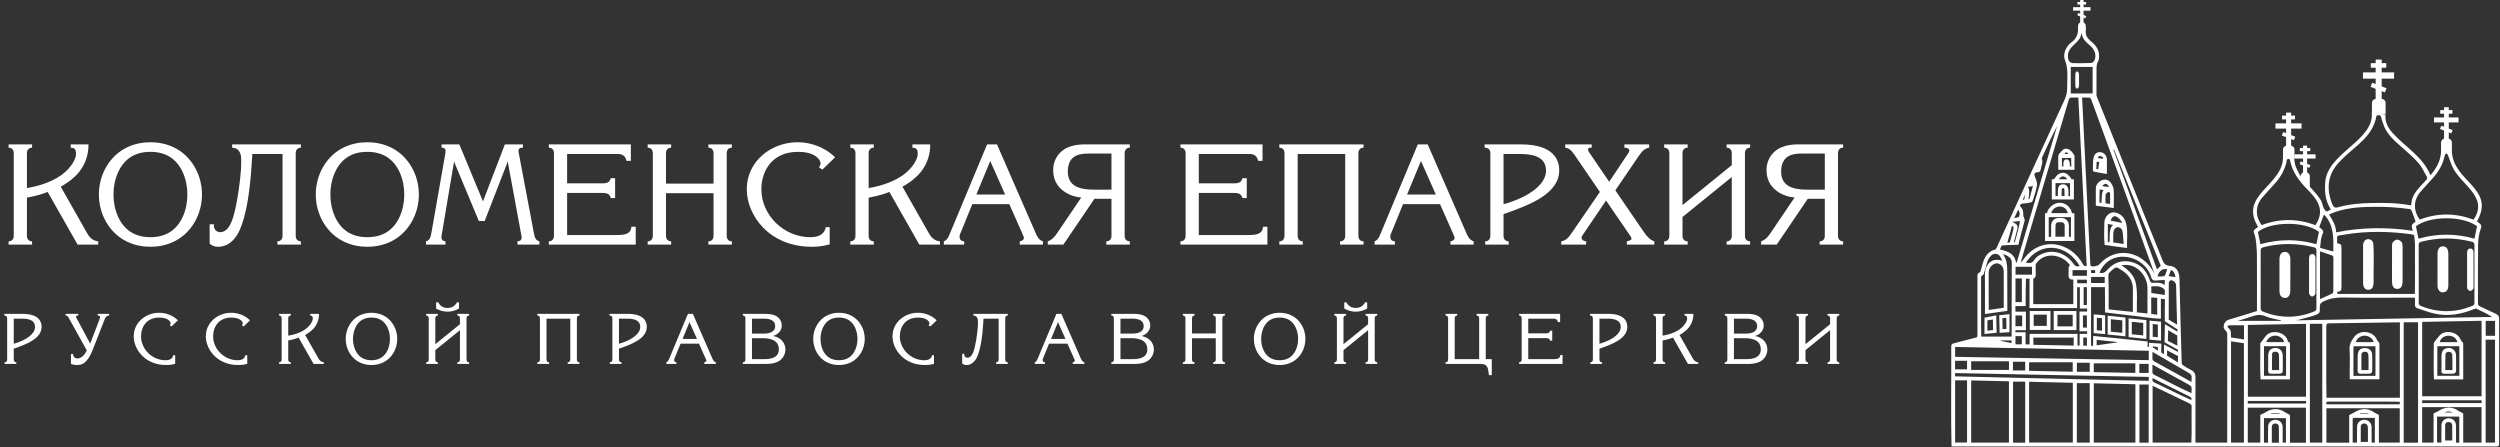 <svg width="419" height="75" viewBox="0 0 419 75" fill="none" xmlns="http://www.w3.org/2000/svg">
<rect x="0" y="0" width="419" height="75" fill="#333333" stroke="none"/>
<path d="M1.44 24.2H5.376V24.752C4.824 24.752 4.512 25.136 4.512 25.664V31.52C6.624 31.184 9.24 30.344 10.92 28.832C11.808 28.04 12.744 26.768 12.744 25.784C12.744 25.064 12.504 24.824 12.072 24.776L11.856 24.752V24.2H14.832C14.856 25.928 14.28 27.536 13.272 28.808C12.144 30.2 10.608 31.064 10.176 31.28L14.616 39.104C14.904 39.632 15.432 40.352 16.464 40.448V41H13.008L7.992 32.168C7.392 32.408 6.264 32.816 4.512 33.128V39.536C4.512 40.064 4.824 40.448 5.376 40.448V41H1.44V40.448C1.992 40.448 2.304 40.064 2.304 39.536V25.664C2.304 25.136 1.992 24.752 1.44 24.752V24.2ZM25.212 41.36C22.716 41.36 19.692 40.424 17.82 37.256C17.004 35.864 16.572 34.232 16.572 32.6C16.572 30.968 17.004 29.336 17.82 27.944C19.692 24.776 22.716 23.84 25.212 23.84C27.708 23.84 30.732 24.776 32.604 27.944C33.42 29.336 33.852 30.968 33.852 32.6C33.852 34.232 33.42 35.864 32.604 37.256C30.732 40.424 27.708 41.36 25.212 41.36ZM25.212 39.752C27.804 39.752 29.604 38.576 30.636 36.32C31.164 35.144 31.404 33.872 31.404 32.6C31.404 31.328 31.164 30.056 30.636 28.88C29.604 26.624 27.804 25.448 25.212 25.448C22.62 25.448 20.82 26.624 19.788 28.88C19.26 30.056 19.02 31.328 19.02 32.6C19.02 33.872 19.26 35.144 19.788 36.32C20.82 38.576 22.62 39.752 25.212 39.752ZM50.426 24.2V24.752C49.874 24.752 49.562 25.136 49.562 25.664V39.536C49.562 40.064 49.874 40.448 50.426 40.448V41H46.49V40.448C47.042 40.448 47.354 40.064 47.354 39.536V25.808H42.29L42.146 27.992C41.594 36.2 40.154 38.744 39.698 39.44C38.666 41.024 37.49 41.36 36.506 41.36C35.93 41.36 35.498 41.144 35.138 40.832V37.592H35.858C35.738 38.312 36.218 38.912 36.914 38.912C37.994 38.912 38.546 37.76 38.786 37.208C39.602 35.312 40.226 30.776 40.394 28.328C40.442 27.752 40.418 27.176 40.418 26.6C40.418 25.544 39.89 24.92 39.338 24.824L38.906 24.752V24.2H50.426ZM61.563 41.36C59.067 41.36 56.043 40.424 54.171 37.256C53.355 35.864 52.923 34.232 52.923 32.6C52.923 30.968 53.355 29.336 54.171 27.944C56.043 24.776 59.067 23.84 61.563 23.84C64.059 23.84 67.083 24.776 68.955 27.944C69.771 29.336 70.203 30.968 70.203 32.6C70.203 34.232 69.771 35.864 68.955 37.256C67.083 40.424 64.059 41.36 61.563 41.36ZM61.563 39.752C64.155 39.752 65.955 38.576 66.987 36.32C67.515 35.144 67.755 33.872 67.755 32.6C67.755 31.328 67.515 30.056 66.987 28.88C65.955 26.624 64.155 25.448 61.563 25.448C58.971 25.448 57.171 26.624 56.139 28.88C55.611 30.056 55.371 31.328 55.371 32.6C55.371 33.872 55.611 35.144 56.139 36.32C57.171 38.576 58.971 39.752 61.563 39.752ZM74.01 24.2H76.986L80.946 33.752L84.618 24.2H87.642V24.752H87.522C87.258 24.752 86.778 24.824 86.922 25.544L89.514 39.248C89.658 40.04 89.946 40.328 90.402 40.448V41H86.73V40.448L86.994 40.4C87.306 40.352 87.426 40.064 87.426 39.824C87.426 39.776 87.426 39.656 87.378 39.44L85.098 27.08L81.234 37.04H80.25L76.098 27.08L74.034 39.344C73.962 39.728 73.842 40.352 74.658 40.448V41H71.394V40.448C71.946 40.304 72.138 39.92 72.282 39.152L74.658 25.616C74.754 25.04 74.586 24.752 74.01 24.752V24.2ZM91.979 24.2H105.731V26.96H105.011C104.699 25.712 103.835 25.808 103.139 25.808H95.051V30.728H100.571C101.435 30.728 102.131 30.776 102.371 29.864H103.091V33.2H102.371C102.131 32.288 101.435 32.336 100.571 32.336H95.051V39.392H103.331C104.795 39.392 105.731 39.2 105.827 38H106.547V41H91.979V40.448C92.531 40.448 92.843 40.064 92.843 39.536V25.664C92.843 25.136 92.531 24.752 91.979 24.752V24.2ZM118.725 24.2H122.661V24.752C122.109 24.752 121.797 25.136 121.797 25.664V39.536C121.797 40.064 122.109 40.448 122.661 40.448V41H118.725V40.448C119.277 40.448 119.589 40.064 119.589 39.536V32.384H111.621V39.536C111.621 40.064 111.933 40.448 112.485 40.448V41H108.549V40.448C109.101 40.448 109.413 40.064 109.413 39.536V25.664C109.413 25.136 109.101 24.752 108.549 24.752V24.2H112.485V24.752C111.933 24.752 111.621 25.136 111.621 25.664V30.776H119.589V25.664C119.589 25.136 119.277 24.752 118.725 24.752V24.2ZM139.054 38.072V40.952C137.902 41.288 136.918 41.36 136.102 41.36C128.758 41.36 125.158 35.936 125.158 31.736C125.158 26.936 129.358 23.84 133.654 23.84C135.598 23.84 137.998 24.464 139.966 26.36L137.83 28.424L137.254 28.04L137.326 27.944C137.806 27.32 137.302 26.72 137.062 26.48C136.558 25.976 135.598 25.448 133.75 25.448C129.358 25.448 127.606 28.688 127.606 31.736C127.606 36.08 131.398 39.752 135.79 39.752C137.614 39.752 138.214 38.984 138.406 38.072H139.054ZM142.51 24.2H146.446V24.752C145.894 24.752 145.582 25.136 145.582 25.664V31.52C147.694 31.184 150.31 30.344 151.99 28.832C152.878 28.04 153.814 26.768 153.814 25.784C153.814 25.064 153.574 24.824 153.142 24.776L152.926 24.752V24.2H155.902C155.926 25.928 155.35 27.536 154.342 28.808C153.214 30.2 151.678 31.064 151.246 31.28L155.686 39.104C155.974 39.632 156.502 40.352 157.534 40.448V41H154.078L149.062 32.168C148.462 32.408 147.334 32.816 145.582 33.128V39.536C145.582 40.064 145.894 40.448 146.446 40.448V41H142.51V40.448C143.062 40.448 143.374 40.064 143.374 39.536V25.664C143.374 25.136 143.062 24.752 142.51 24.752V24.2ZM169.157 34.208H162.965L160.973 39.08C160.901 39.248 160.829 39.344 160.829 39.608C160.829 40.232 161.117 40.376 161.453 40.424L161.597 40.448V41H158.189V40.448C158.717 40.232 158.933 39.824 159.149 39.272L165.437 24.2H167.093L173.669 39.272C174.053 40.136 174.509 40.352 174.797 40.448V41H170.909V40.448L171.101 40.4C171.509 40.304 171.605 40.016 171.605 39.872C171.605 39.728 171.509 39.536 171.293 39.032L169.157 34.208ZM168.461 32.6L165.965 26.984L163.637 32.6H168.461ZM189.355 24.2V24.752C188.803 24.752 188.491 25.136 188.491 25.664V39.536C188.491 40.064 188.803 40.448 189.355 40.448V41H185.419V40.448C185.971 40.448 186.283 40.064 186.283 39.536V33.32H183.427L178.219 41H175.603V40.448C176.035 40.304 176.539 40.016 177.139 39.128L181.219 33.104C179.347 32.96 177.667 31.952 176.947 30.512C176.635 29.888 176.515 29.168 176.515 28.448C176.515 27.536 176.827 26.624 177.379 25.928C178.627 24.344 180.643 24.2 181.891 24.2H189.355ZM186.283 31.784V25.736H182.443C181.123 25.736 178.963 25.88 178.963 28.784C178.963 31.712 181.915 31.784 183.475 31.784H186.283ZM197.846 24.2H211.598V26.96H210.878C210.566 25.712 209.702 25.808 209.006 25.808H200.918V30.728H206.438C207.302 30.728 207.998 30.776 208.238 29.864H208.958V33.2H208.238C207.998 32.288 207.302 32.336 206.438 32.336H200.918V39.392H209.198C210.662 39.392 211.598 39.2 211.694 38H212.414V41H197.846V40.448C198.398 40.448 198.71 40.064 198.71 39.536V25.664C198.71 25.136 198.398 24.752 197.846 24.752V24.2ZM214.417 24.2H228.529V24.752C227.977 24.752 227.665 25.136 227.665 25.664V39.536C227.665 40.064 227.977 40.448 228.529 40.448V41H224.593V40.448C225.145 40.448 225.457 40.064 225.457 39.536V25.808H217.489V39.536C217.489 40.064 217.801 40.448 218.353 40.448V41H214.417V40.448C214.969 40.448 215.281 40.064 215.281 39.536V25.664C215.281 25.136 214.969 24.752 214.417 24.752V24.2ZM241.345 34.208H235.153L233.161 39.08C233.089 39.248 233.017 39.344 233.017 39.608C233.017 40.232 233.305 40.376 233.641 40.424L233.785 40.448V41H230.377V40.448C230.905 40.232 231.121 39.824 231.337 39.272L237.625 24.2H239.281L245.857 39.272C246.241 40.136 246.697 40.352 246.985 40.448V41H243.097V40.448L243.289 40.4C243.697 40.304 243.793 40.016 243.793 39.872C243.793 39.728 243.697 39.536 243.481 39.032L241.345 34.208ZM240.649 32.6L238.153 26.984L235.825 32.6H240.649ZM248.823 24.2H254.943C260.583 24.2 261.327 27.008 261.327 28.52C261.327 32.432 256.551 34.304 251.991 35.888V39.536C251.991 40.064 252.303 40.448 252.855 40.448V41H248.919V40.448C249.471 40.448 249.783 40.064 249.783 39.536V25.664C249.783 24.992 249.327 24.752 248.823 24.752V24.2ZM251.991 25.808V34.232C256.527 32.96 259.119 30.752 259.119 28.616C259.119 26.048 256.527 25.808 254.559 25.808H251.991ZM269.173 33.608L265.453 39.104C265.237 39.416 265.069 39.632 265.069 39.848C265.069 40.184 265.405 40.424 265.837 40.448V41H261.661V40.448C262.333 40.328 262.789 39.992 263.413 39.056L268.141 32.168L263.821 25.856C263.293 25.088 262.885 24.824 262.333 24.752V24.2H266.773V24.752H266.581C266.245 24.752 266.149 24.92 266.149 25.064C266.149 25.256 266.293 25.448 266.365 25.568L269.701 30.464L272.773 25.856C272.869 25.712 273.085 25.4 273.085 25.184C273.085 24.968 272.701 24.728 272.245 24.752V24.2H276.397V24.752C275.821 24.848 275.341 25.136 274.717 26.048L270.733 31.904L275.461 38.816C276.181 39.872 276.661 40.232 277.261 40.448V41H272.653V40.448C273.085 40.352 273.445 40.208 273.445 40.04C273.445 39.896 273.325 39.656 273.205 39.488L269.173 33.608ZM293.317 24.2V24.752C292.765 24.752 292.453 25.136 292.453 25.664V39.536C292.453 40.064 292.765 40.448 293.317 40.448V41H289.381V40.448C289.933 40.448 290.245 40.064 290.245 39.536V29.672L281.989 36.368V39.536C281.989 40.064 282.301 40.448 282.853 40.448V41H278.917V40.448C279.469 40.448 279.781 40.064 279.781 39.536V25.664C279.781 25.136 279.469 24.752 278.917 24.752V24.2H282.853V24.752C282.301 24.752 281.989 25.136 281.989 25.664V34.376L290.245 27.68V25.664C290.245 25.136 289.933 24.752 289.381 24.752V24.2H293.317ZM308.91 24.2V24.752C308.358 24.752 308.046 25.136 308.046 25.664V39.536C308.046 40.064 308.358 40.448 308.91 40.448V41H304.974V40.448C305.526 40.448 305.838 40.064 305.838 39.536V33.32H302.982L297.774 41H295.158V40.448C295.59 40.304 296.094 40.016 296.694 39.128L300.774 33.104C298.902 32.96 297.222 31.952 296.502 30.512C296.19 29.888 296.07 29.168 296.07 28.448C296.07 27.536 296.382 26.624 296.934 25.928C298.182 24.344 300.198 24.2 301.446 24.2H308.91ZM305.838 31.784V25.736H301.998C300.678 25.736 298.518 25.88 298.518 28.784C298.518 31.712 301.47 31.784 303.03 31.784H305.838Z" fill="white"/>
<path d="M0.72 52.6H3.78C6.6 52.6 6.972 54.004 6.972 54.76C6.972 56.716 4.584 57.652 2.304 58.444V60.268C2.304 60.532 2.46 60.724 2.736 60.724V61H0.768V60.724C1.044 60.724 1.2 60.532 1.2 60.268V53.332C1.2 52.996 0.972 52.876 0.72 52.876V52.6ZM2.304 53.404V57.616C4.572 56.98 5.868 55.876 5.868 54.808C5.868 53.524 4.572 53.404 3.588 53.404H2.304ZM10.991 52.6H13.127V52.876H13.055C12.899 52.876 12.599 52.9 12.815 53.296L15.119 57.592L16.679 53.512C16.775 53.272 16.775 53.188 16.775 53.152C16.775 53.104 16.751 52.912 16.511 52.888L16.367 52.876V52.6H18.287V52.876C18.071 52.876 17.771 52.936 17.531 53.548L15.539 58.624C15.227 59.416 14.663 60.628 13.763 61.024C13.499 61.144 13.199 61.18 12.911 61.18C12.539 61.18 12.191 61.108 11.891 61V59.332H12.251C12.239 59.788 12.563 60.076 12.983 60.076C13.619 60.076 14.231 59.452 14.543 58.72L11.591 53.404C11.399 53.044 11.327 52.876 10.991 52.876V52.6ZM29.36 59.536V60.976C28.784 61.144 28.292 61.18 27.884 61.18C24.212 61.18 22.412 58.468 22.412 56.368C22.412 53.968 24.512 52.42 26.66 52.42C27.632 52.42 28.832 52.732 29.816 53.68L28.748 54.712L28.46 54.52L28.496 54.472C28.736 54.16 28.484 53.86 28.364 53.74C28.112 53.488 27.632 53.224 26.708 53.224C24.512 53.224 23.636 54.844 23.636 56.368C23.636 58.54 25.532 60.376 27.728 60.376C28.64 60.376 28.94 59.992 29.036 59.536H29.36ZM41.444 59.536V60.976C40.868 61.144 40.376 61.18 39.968 61.18C36.296 61.18 34.496 58.468 34.496 56.368C34.496 53.968 36.596 52.42 38.744 52.42C39.716 52.42 40.916 52.732 41.9 53.68L40.832 54.712L40.544 54.52L40.58 54.472C40.82 54.16 40.568 53.86 40.448 53.74C40.196 53.488 39.716 53.224 38.792 53.224C36.596 53.224 35.72 54.844 35.72 56.368C35.72 58.54 37.616 60.376 39.812 60.376C40.724 60.376 41.024 59.992 41.12 59.536H41.444ZM46.772 52.6H48.74V52.876C48.464 52.876 48.308 53.068 48.308 53.332V56.26C49.364 56.092 50.672 55.672 51.512 54.916C51.956 54.52 52.424 53.884 52.424 53.392C52.424 53.032 52.304 52.912 52.088 52.888L51.98 52.876V52.6H53.468C53.48 53.464 53.192 54.268 52.688 54.904C52.124 55.6 51.356 56.032 51.14 56.14L53.36 60.052C53.504 60.316 53.768 60.676 54.284 60.724V61H52.556L50.048 56.584C49.748 56.704 49.184 56.908 48.308 57.064V60.268C48.308 60.532 48.464 60.724 48.74 60.724V61H46.772V60.724C47.048 60.724 47.204 60.532 47.204 60.268V53.332C47.204 53.068 47.048 52.876 46.772 52.876V52.6ZM62.258 61.18C61.01 61.18 59.498 60.712 58.562 59.128C58.154 58.432 57.938 57.616 57.938 56.8C57.938 55.984 58.154 55.168 58.562 54.472C59.498 52.888 61.01 52.42 62.258 52.42C63.506 52.42 65.018 52.888 65.954 54.472C66.362 55.168 66.578 55.984 66.578 56.8C66.578 57.616 66.362 58.432 65.954 59.128C65.018 60.712 63.506 61.18 62.258 61.18ZM62.258 60.376C63.554 60.376 64.454 59.788 64.97 58.66C65.234 58.072 65.354 57.436 65.354 56.8C65.354 56.164 65.234 55.528 64.97 54.94C64.454 53.812 63.554 53.224 62.258 53.224C60.962 53.224 60.062 53.812 59.546 54.94C59.282 55.528 59.162 56.164 59.162 56.8C59.162 57.436 59.282 58.072 59.546 58.66C60.062 59.788 60.962 60.376 62.258 60.376ZM78.622 52.6V52.876C78.346 52.876 78.19 53.068 78.19 53.332V60.268C78.19 60.532 78.346 60.724 78.622 60.724V61H76.654V60.724C76.93 60.724 77.086 60.532 77.086 60.268V55.336L72.958 58.684V60.268C72.958 60.532 73.114 60.724 73.39 60.724V61H71.422V60.724C71.698 60.724 71.854 60.532 71.854 60.268V53.332C71.854 53.068 71.698 52.876 71.422 52.876V52.6H73.39V52.876C73.114 52.876 72.958 53.068 72.958 53.332V57.688L77.086 54.34V53.332C77.086 53.068 76.93 52.876 76.654 52.876V52.6H78.622ZM75.01 52.24C74.35 52.24 73.678 52.048 73.09 51.712V50.668H73.45C73.51 50.8 73.894 51.616 75.01 51.616C76.126 51.616 76.51 50.8 76.57 50.668H76.93V51.712C76.342 52.048 75.67 52.24 75.01 52.24ZM90.059 52.6H97.115V52.876C96.839 52.876 96.683 53.068 96.683 53.332V60.268C96.683 60.532 96.839 60.724 97.115 60.724V61H95.147V60.724C95.423 60.724 95.579 60.532 95.579 60.268V53.404H91.595V60.268C91.595 60.532 91.751 60.724 92.027 60.724V61H90.059V60.724C90.335 60.724 90.491 60.532 90.491 60.268V53.332C90.491 53.068 90.335 52.876 90.059 52.876V52.6ZM102.155 52.6H105.215C108.035 52.6 108.407 54.004 108.407 54.76C108.407 56.716 106.019 57.652 103.739 58.444V60.268C103.739 60.532 103.895 60.724 104.171 60.724V61H102.203V60.724C102.479 60.724 102.635 60.532 102.635 60.268V53.332C102.635 52.996 102.407 52.876 102.155 52.876V52.6ZM103.739 53.404V57.616C106.007 56.98 107.303 55.876 107.303 54.808C107.303 53.524 106.007 53.404 105.023 53.404H103.739ZM117.157 57.604H114.061L113.065 60.04C113.029 60.124 112.993 60.172 112.993 60.304C112.993 60.616 113.137 60.688 113.305 60.712L113.377 60.724V61H111.673V60.724C111.937 60.616 112.045 60.412 112.153 60.136L115.297 52.6H116.125L119.413 60.136C119.605 60.568 119.833 60.676 119.977 60.724V61H118.033V60.724L118.129 60.7C118.333 60.652 118.381 60.508 118.381 60.436C118.381 60.364 118.333 60.268 118.225 60.016L117.157 57.604ZM116.809 56.8L115.561 53.992L114.397 56.8H116.809ZM124.496 52.6H127.892C128.732 52.6 129.812 52.6 130.484 53.26C130.808 53.572 131.024 54.028 131.024 54.484C131.024 54.748 130.988 55.024 130.868 55.264C130.652 55.708 130.22 56.128 129.596 56.296V56.32C130.772 56.524 131.636 57.412 131.636 58.576C131.636 59.284 131.264 60.22 130.256 60.676C129.692 60.928 128.936 61 128.3 61H124.496V60.724C124.916 60.7 124.928 60.388 124.928 60.196V53.332C124.928 53.068 124.772 52.876 124.496 52.876V52.6ZM126.032 55.912H128C128.336 55.912 129.92 55.912 129.92 54.652C129.92 53.548 128.78 53.404 128 53.404H126.032V55.912ZM126.032 60.196H127.784C128.612 60.196 130.532 60.244 130.532 58.54C130.532 56.824 128.756 56.68 127.784 56.68H126.032V60.196ZM140.614 61.18C139.366 61.18 137.854 60.712 136.918 59.128C136.51 58.432 136.294 57.616 136.294 56.8C136.294 55.984 136.51 55.168 136.918 54.472C137.854 52.888 139.366 52.42 140.614 52.42C141.862 52.42 143.374 52.888 144.31 54.472C144.718 55.168 144.934 55.984 144.934 56.8C144.934 57.616 144.718 58.432 144.31 59.128C143.374 60.712 141.862 61.18 140.614 61.18ZM140.614 60.376C141.91 60.376 142.81 59.788 143.326 58.66C143.59 58.072 143.71 57.436 143.71 56.8C143.71 56.164 143.59 55.528 143.326 54.94C142.81 53.812 141.91 53.224 140.614 53.224C139.318 53.224 138.418 53.812 137.902 54.94C137.638 55.528 137.518 56.164 137.518 56.8C137.518 57.436 137.638 58.072 137.902 58.66C138.418 59.788 139.318 60.376 140.614 60.376ZM156.534 59.536V60.976C155.958 61.144 155.466 61.18 155.058 61.18C151.386 61.18 149.586 58.468 149.586 56.368C149.586 53.968 151.686 52.42 153.834 52.42C154.806 52.42 156.006 52.732 156.99 53.68L155.922 54.712L155.634 54.52L155.67 54.472C155.91 54.16 155.658 53.86 155.538 53.74C155.286 53.488 154.806 53.224 153.882 53.224C151.686 53.224 150.81 54.844 150.81 56.368C150.81 58.54 152.706 60.376 154.902 60.376C155.814 60.376 156.114 59.992 156.21 59.536H156.534ZM168.906 52.6V52.876C168.63 52.876 168.474 53.068 168.474 53.332V60.268C168.474 60.532 168.63 60.724 168.906 60.724V61H166.938V60.724C167.214 60.724 167.37 60.532 167.37 60.268V53.404H164.838L164.766 54.496C164.49 58.6 163.77 59.872 163.542 60.22C163.026 61.012 162.438 61.18 161.946 61.18C161.658 61.18 161.442 61.072 161.262 60.916V59.296H161.622C161.562 59.656 161.802 59.956 162.15 59.956C162.69 59.956 162.966 59.38 163.086 59.104C163.494 58.156 163.806 55.888 163.89 54.664C163.914 54.376 163.902 54.088 163.902 53.8C163.902 53.272 163.638 52.96 163.362 52.912L163.146 52.876V52.6H168.906ZM178.915 57.604H175.819L174.823 60.04C174.787 60.124 174.751 60.172 174.751 60.304C174.751 60.616 174.895 60.688 175.063 60.712L175.135 60.724V61H173.431V60.724C173.695 60.616 173.803 60.412 173.911 60.136L177.055 52.6H177.883L181.171 60.136C181.363 60.568 181.591 60.676 181.735 60.724V61H179.791V60.724L179.887 60.7C180.091 60.652 180.139 60.508 180.139 60.436C180.139 60.364 180.091 60.268 179.983 60.016L178.915 57.604ZM178.567 56.8L177.319 53.992L176.155 56.8H178.567ZM186.254 52.6H189.65C190.49 52.6 191.57 52.6 192.242 53.26C192.566 53.572 192.782 54.028 192.782 54.484C192.782 54.748 192.746 55.024 192.626 55.264C192.41 55.708 191.978 56.128 191.354 56.296V56.32C192.53 56.524 193.394 57.412 193.394 58.576C193.394 59.284 193.022 60.22 192.014 60.676C191.45 60.928 190.694 61 190.058 61H186.254V60.724C186.674 60.7 186.686 60.388 186.686 60.196V53.332C186.686 53.068 186.53 52.876 186.254 52.876V52.6ZM187.79 55.912H189.758C190.094 55.912 191.678 55.912 191.678 54.652C191.678 53.548 190.538 53.404 189.758 53.404H187.79V55.912ZM187.79 60.196H189.542C190.37 60.196 192.29 60.244 192.29 58.54C192.29 56.824 190.514 56.68 189.542 56.68H187.79V60.196ZM203.332 52.6H205.3V52.876C205.024 52.876 204.868 53.068 204.868 53.332V60.268C204.868 60.532 205.024 60.724 205.3 60.724V61H203.332V60.724C203.608 60.724 203.764 60.532 203.764 60.268V56.692H199.78V60.268C199.78 60.532 199.936 60.724 200.212 60.724V61H198.244V60.724C198.52 60.724 198.676 60.532 198.676 60.268V53.332C198.676 53.068 198.52 52.876 198.244 52.876V52.6H200.212V52.876C199.936 52.876 199.78 53.068 199.78 53.332V55.888H203.764V53.332C203.764 53.068 203.608 52.876 203.332 52.876V52.6ZM214.468 61.18C213.22 61.18 211.708 60.712 210.772 59.128C210.364 58.432 210.148 57.616 210.148 56.8C210.148 55.984 210.364 55.168 210.772 54.472C211.708 52.888 213.22 52.42 214.468 52.42C215.716 52.42 217.228 52.888 218.164 54.472C218.572 55.168 218.788 55.984 218.788 56.8C218.788 57.616 218.572 58.432 218.164 59.128C217.228 60.712 215.716 61.18 214.468 61.18ZM214.468 60.376C215.764 60.376 216.664 59.788 217.18 58.66C217.444 58.072 217.564 57.436 217.564 56.8C217.564 56.164 217.444 55.528 217.18 54.94C216.664 53.812 215.764 53.224 214.468 53.224C213.172 53.224 212.272 53.812 211.756 54.94C211.492 55.528 211.372 56.164 211.372 56.8C211.372 57.436 211.492 58.072 211.756 58.66C212.272 59.788 213.172 60.376 214.468 60.376ZM230.832 52.6V52.876C230.556 52.876 230.4 53.068 230.4 53.332V60.268C230.4 60.532 230.556 60.724 230.832 60.724V61H228.864V60.724C229.14 60.724 229.296 60.532 229.296 60.268V55.336L225.168 58.684V60.268C225.168 60.532 225.324 60.724 225.6 60.724V61H223.632V60.724C223.908 60.724 224.064 60.532 224.064 60.268V53.332C224.064 53.068 223.908 52.876 223.632 52.876V52.6H225.6V52.876C225.324 52.876 225.168 53.068 225.168 53.332V57.688L229.296 54.34V53.332C229.296 53.068 229.14 52.876 228.864 52.876V52.6H230.832ZM227.22 52.24C226.56 52.24 225.888 52.048 225.3 51.712V50.668H225.66C225.72 50.8 226.104 51.616 227.22 51.616C228.336 51.616 228.72 50.8 228.78 50.668H229.14V51.712C228.552 52.048 227.88 52.24 227.22 52.24ZM242.269 52.6H244.237V52.876C243.961 52.876 243.805 53.068 243.805 53.332V60.196H247.909V53.332C247.909 53.068 247.753 52.876 247.477 52.876V52.6H249.445V52.876C249.169 52.876 249.013 53.068 249.013 53.332V60.196H250.021V62.872H249.541L249.493 62.5C249.397 61.732 249.313 61 248.221 61H242.269V60.724C242.545 60.724 242.701 60.532 242.701 60.268V53.332C242.701 53.068 242.545 52.876 242.269 52.876V52.6ZM254.6 52.6H261.476V53.98H261.116C260.96 53.356 260.528 53.404 260.18 53.404H256.136V55.864H258.896C259.328 55.864 259.676 55.888 259.796 55.432H260.156V57.1H259.796C259.676 56.644 259.328 56.668 258.896 56.668H256.136V60.196H260.276C261.008 60.196 261.476 60.1 261.524 59.5H261.884V61H254.6V60.724C254.876 60.724 255.032 60.532 255.032 60.268V53.332C255.032 53.068 254.876 52.876 254.6 52.876V52.6ZM266.485 52.6H269.545C272.365 52.6 272.737 54.004 272.737 54.76C272.737 56.716 270.349 57.652 268.069 58.444V60.268C268.069 60.532 268.225 60.724 268.501 60.724V61H266.533V60.724C266.809 60.724 266.965 60.532 266.965 60.268V53.332C266.965 52.996 266.737 52.876 266.485 52.876V52.6ZM268.069 53.404V57.616C270.337 56.98 271.633 55.876 271.633 54.808C271.633 53.524 270.337 53.404 269.353 53.404H268.069ZM277.116 52.6H279.084V52.876C278.808 52.876 278.652 53.068 278.652 53.332V56.26C279.708 56.092 281.016 55.672 281.856 54.916C282.3 54.52 282.768 53.884 282.768 53.392C282.768 53.032 282.648 52.912 282.432 52.888L282.324 52.876V52.6H283.812C283.824 53.464 283.536 54.268 283.032 54.904C282.468 55.6 281.7 56.032 281.484 56.14L283.704 60.052C283.848 60.316 284.112 60.676 284.628 60.724V61H282.9L280.392 56.584C280.092 56.704 279.528 56.908 278.652 57.064V60.268C278.652 60.532 278.808 60.724 279.084 60.724V61H277.116V60.724C277.392 60.724 277.548 60.532 277.548 60.268V53.332C277.548 53.068 277.392 52.876 277.116 52.876V52.6ZM289.072 52.6H292.468C293.308 52.6 294.388 52.6 295.06 53.26C295.384 53.572 295.6 54.028 295.6 54.484C295.6 54.748 295.564 55.024 295.444 55.264C295.228 55.708 294.796 56.128 294.172 56.296V56.32C295.348 56.524 296.212 57.412 296.212 58.576C296.212 59.284 295.84 60.22 294.832 60.676C294.268 60.928 293.512 61 292.876 61H289.072V60.724C289.492 60.7 289.504 60.388 289.504 60.196V53.332C289.504 53.068 289.348 52.876 289.072 52.876V52.6ZM290.608 55.912H292.576C292.912 55.912 294.496 55.912 294.496 54.652C294.496 53.548 293.356 53.404 292.576 53.404H290.608V55.912ZM290.608 60.196H292.36C293.188 60.196 295.108 60.244 295.108 58.54C295.108 56.824 293.332 56.68 292.36 56.68H290.608V60.196ZM308.262 52.6V52.876C307.986 52.876 307.83 53.068 307.83 53.332V60.268C307.83 60.532 307.986 60.724 308.262 60.724V61H306.294V60.724C306.57 60.724 306.726 60.532 306.726 60.268V55.336L302.598 58.684V60.268C302.598 60.532 302.754 60.724 303.03 60.724V61H301.062V60.724C301.338 60.724 301.494 60.532 301.494 60.268V53.332C301.494 53.068 301.338 52.876 301.062 52.876V52.6H303.03V52.876C302.754 52.876 302.598 53.068 302.598 53.332V57.688L306.726 54.34V53.332C306.726 53.068 306.57 52.876 306.294 52.876V52.6H308.262Z" fill="white"/>
<g clip-path="url(#clip0_91_6284)">
<path d="M383.974 24.602C384.362 24.683 384.45 24.968 384.472 25.317C384.514 26.067 384.482 26.842 384.66 27.563C384.83 28.239 385.207 28.81 385.512 29.465L385.537 29.514C385.864 29.975 387.242 31.433 387.598 31.813C388.049 32.296 388.478 32.81 388.848 33.356C389.367 34.004 389.192 35.049 389.995 35.468C390.208 35.345 390.429 35.215 390.652 35.084C389.757 33.775 389.608 32.292 389.69 30.775C389.832 25.662 397.927 23.662 397.515 18.873L399.813 19.19C399.661 20.465 400.268 21.468 401.053 22.349C403.184 24.672 406.118 26.324 407.34 29.366C408.381 28.204 409.106 26.824 409.123 25.299C409.123 25.081 409.226 24.845 409.198 24.62C409.202 24.243 409.052 23.856 409.532 23.694C409.564 23.683 409.589 23.609 409.596 23.56L410.459 23.514C410.459 23.581 410.512 23.687 410.566 23.704C410.921 23.824 410.761 24.109 410.768 24.416C410.733 24.711 410.924 25 410.931 25.271C411.052 30.475 418.341 31.521 415.137 37.109C415.638 37.496 416.071 37.648 415.748 38.416C415.464 39.222 415.34 40.116 415.329 40.975C415.283 44.254 415.315 47.532 415.304 50.813C415.304 51.099 415.4 51.232 415.656 51.349C416.544 51.754 417.411 52.201 418.302 52.595C418.714 52.775 418.856 53.025 418.856 53.468C418.842 59.592 418.846 65.711 418.846 71.835C418.846 72.651 418.842 73.468 418.853 74.282C418.86 74.746 418.799 74.824 418.331 74.824C387.91 74.824 357.493 74.824 327.076 74.824C326.941 69.324 327.066 63.817 327.027 58.313C327.027 57.658 327.069 57.634 327.705 57.475C328.856 57.187 330 56.859 331.154 56.581C331.474 56.504 331.417 56.303 331.417 56.106C331.417 52.954 331.417 49.803 331.421 46.648C331.421 46.243 331.293 45.771 331.886 45.613C332.124 44.965 332.234 44.19 332.518 43.542C332.866 42.711 333.435 42.067 334.369 41.828C334.476 41.799 334.575 41.648 334.628 41.528C336.713 36.993 338.791 32.458 340.873 27.919C342.56 24.239 344.247 20.556 345.945 16.884C346.258 16.211 346.471 15.553 346.46 14.792C346.443 13.218 346.691 11.641 346.116 10.151C345.697 9.215 346.127 7.989 347.029 7.194C347.867 6.641 348.318 5.852 348.279 4.852C348.279 4.57 348.407 4.585 348.425 4.306C348.432 4.173 348.546 4.303 348.627 4.264L348.897 4.222C349.082 4.401 349.519 4.257 349.537 4.592C349.551 4.856 349.569 5.204 349.576 5.472C349.597 6.236 350.144 6.662 350.659 7.106C351.401 7.746 351.863 8.521 351.803 9.532C351.789 9.782 351.76 10.056 351.643 10.264C351.401 10.694 351.377 11.137 351.377 11.606C351.384 13.028 351.366 14.447 351.369 15.87C351.369 16.018 351.416 16.172 351.472 16.31C355.117 25.38 358.769 34.447 362.399 43.521C362.64 44.12 362.882 44.486 363.624 44.553C364.736 44.658 365.244 45.416 365.287 46.782C365.4 51.479 365.5 56.176 365.656 60.87C365.66 60.989 365.77 61.148 365.876 61.218C366.317 61.5 366.757 61.785 367.23 62.014C367.773 62.278 367.965 62.666 367.961 63.257C367.944 66.898 367.954 70.532 367.954 74.176H373.282C373.282 68.162 373.282 62.155 373.286 56.141C373.286 55.817 373.233 55.578 372.952 55.342C372.419 54.891 372.75 53.824 373.464 53.606C375.066 53.106 376.668 52.648 378.266 52.13C378.266 48.863 378.284 45.599 378.255 42.331C378.195 41.338 378.156 40.296 377.882 39.331C377.488 38.539 377.847 38.5 378.458 38.032C375.091 32.532 382.863 31.13 382.632 26.106C382.617 25.796 382.863 25.739 382.895 25.422C382.902 25.342 383.076 25.183 383.111 25.13C383.577 24.493 384.035 24.627 383.985 24.599M404.083 34.43C404.111 34.338 404.147 34.275 404.147 34.208C404.186 32.511 405.554 31.373 406.605 30.197C406.783 30.007 406.861 29.831 406.722 29.599C406.271 28.838 405.919 27.997 405.348 27.342C404.527 26.401 403.568 25.574 402.627 24.743C401.458 23.711 400.25 22.718 399.607 21.25C399.376 20.718 399.209 20.155 399.06 19.592C398.996 19.352 398.89 19.306 398.68 19.31C398.471 19.31 398.304 19.31 398.257 19.595C398.208 19.919 398.108 20.243 397.995 20.553C397.004 23.387 394.197 24.873 392.24 26.975C390.144 29.042 389.786 31.556 390.912 34.264C391.032 34.578 391.26 34.898 391.75 34.761C393.647 34.236 395.59 34.039 397.551 34.021C399.732 34 401.916 33.989 404.083 34.426V34.43ZM402.218 54.021C398.261 54.06 394.325 54.155 390.368 54.19C389.963 54.194 389.878 54.324 389.882 54.697C389.917 58.683 389.842 62.672 389.917 66.659H402.222V54.021H402.218ZM361.095 45.891C357.621 36.141 354.041 26.43 350.499 16.704C350.449 16.57 350.325 16.377 350.219 16.366C349.814 16.328 349.405 16.349 348.958 16.349C349.416 25.641 349.867 34.919 350.329 44.208C350.336 44.338 350.364 44.511 350.453 44.588C350.655 44.768 351.622 44.574 351.813 44.345C354.687 41.07 359.252 42.134 361.095 45.887V45.891ZM349.732 44.578C349.267 35.183 348.798 25.785 348.329 16.349C348.006 16.349 347.739 16.349 347.469 16.349C346.833 16.349 346.833 16.352 346.652 16.965C343.988 25.975 341.32 34.982 338.66 43.993C338.98 43.711 339.211 43.384 339.459 43.07C342.283 39.57 347.103 40.602 349.089 44.271C349.235 44.518 349.38 44.672 349.725 44.574L349.732 44.578ZM404.729 49.264C404.786 46.468 404.737 43.687 404.747 40.891C404.747 40.486 404.669 40.081 404.648 39.672C404.634 39.416 404.509 39.313 404.257 39.285C400.485 38.75 396.631 38.687 392.862 39.331C391.413 39.592 391.736 39.299 391.711 40.715C391.711 40.739 391.736 40.764 391.746 40.785C392.325 40.866 392.428 40.979 392.432 41.584C392.436 43.75 392.436 45.916 392.432 48.084C392.432 48.701 392.336 48.806 391.732 48.926C391.64 49.194 391.757 49.275 392.016 49.268C392.627 49.257 393.238 49.268 393.846 49.268C397.49 49.268 401.071 49.268 404.729 49.268V49.264ZM415.915 66.415V53.764C412.58 53.824 409.28 53.887 405.958 53.947V66.415H415.915ZM388.223 46.834C388.223 45.232 388.212 43.627 388.233 42.025C388.237 41.68 388.137 41.528 387.804 41.444C384.973 40.725 382.149 40.715 379.318 41.444C379.012 41.521 378.888 41.651 378.888 41.986C378.902 45.208 378.898 48.426 378.888 51.648C378.888 51.944 378.977 52.102 379.257 52.215C382.124 53.373 384.987 53.377 387.853 52.204C388.123 52.095 388.237 51.958 388.233 51.648C388.216 50.046 388.226 48.44 388.226 46.838L388.223 46.834ZM405.387 45.877C405.387 47.479 405.394 49.084 405.379 50.687C405.379 50.993 405.458 51.169 405.76 51.289C408.615 52.437 411.464 52.433 414.317 51.289C414.629 51.162 414.722 50.993 414.718 50.662C414.704 47.468 414.704 44.278 414.718 41.084C414.718 40.725 414.597 40.595 414.274 40.514C411.443 39.792 408.619 39.792 405.788 40.514C405.472 40.595 405.369 40.743 405.372 41.067C405.39 42.669 405.379 44.275 405.379 45.877H405.387ZM376.742 66.496H386.486V54.278C383.221 54.338 379.992 54.398 376.742 54.458V66.496ZM340.081 74.172H347.402V64.159C344.951 64.099 342.521 64.039 340.081 63.982V74.176V74.172ZM404.751 49.887C400.691 49.887 396.652 49.93 392.595 49.863C391.43 49.845 390.386 50.025 389.363 50.553C388.958 50.761 388.784 50.954 388.802 51.426C388.844 52.514 388.816 52.514 387.786 52.901C386.837 53.208 385.889 53.408 384.898 53.687C395.86 53.496 406.783 53.306 417.709 53.116C416.832 52.588 415.943 52.158 415.052 51.743C414.97 51.704 414.835 51.729 414.743 51.768C412.59 52.648 410.374 53.084 408.065 52.57C407.063 52.349 406.097 51.972 405.12 51.651C404.829 51.556 404.722 51.331 404.744 51.021C404.765 50.658 404.747 50.296 404.747 49.88L404.751 49.887ZM357.895 64.401C355.54 64.345 353.231 64.289 350.922 64.236V74.176H357.895V64.401ZM336.699 74.183V63.908C334.571 63.859 332.479 63.806 330.369 63.757V74.18H336.699V74.183ZM414.569 36.817C417.183 33.004 412.43 30.997 411.017 27.944C410.729 27.328 410.541 26.666 410.285 26.032C410.239 25.916 410.136 25.736 409.997 25.747C409.813 25.757 409.731 26.018 409.702 26.208C409.408 27.57 408.726 28.739 407.809 29.778C407.12 30.563 406.399 31.32 405.71 32.102C404.399 33.595 404.499 35.398 405.546 36.803C408.544 35.669 411.546 35.672 414.565 36.817H414.569ZM388.066 37.743C389.729 35.218 388.454 33.454 386.582 31.613C385.342 30.32 384.28 28.926 383.861 27.141C383.818 26.961 383.854 26.623 383.527 26.644C383.175 26.662 383.257 27.018 383.207 27.215C382.887 28.493 382.266 29.616 381.403 30.602C380.689 31.419 379.939 32.208 379.222 33.025C377.925 34.504 377.989 36.278 379.051 37.732C382.046 36.599 385.044 36.599 388.063 37.743H388.066ZM360.133 58.789C349.284 58.574 338.486 58.359 327.68 58.148V59.806C338.507 59.989 349.309 60.176 360.133 60.359V58.792V58.789ZM360.779 74.183H367.269C367.375 72.176 367.269 70.158 367.318 68.148C367.318 67.852 367.194 67.729 366.953 67.616C364.878 66.627 362.864 65.637 360.779 64.651V74.183ZM405.262 74.19V54.014H402.865V74.19H405.262ZM347.483 46.877C346.951 46.873 346.674 46.701 346.691 46.127C346.706 45.595 346.691 45.187 346.698 44.866C346.706 44.616 346.936 44.475 346.936 44.475C345.693 42.637 342.77 42.134 341.317 44.081C341.239 44.183 341.168 44.32 341.168 44.444C341.164 45.004 341.186 45.563 341.189 46.123C341.193 46.595 340.777 46.708 340.777 46.708C340.759 48.039 340.77 49.641 340.77 50.972H347.483V46.88V46.877ZM391.54 38.94C395.831 38.074 400.101 38.053 404.381 38.676C404.129 37.743 404.104 37.683 404.854 37.137C404.634 36.518 404.435 35.922 404.204 35.338C404.154 35.211 404.001 35.056 403.88 35.042C401.827 34.754 399.771 34.62 397.7 34.672C395.22 34.68 392.624 34.891 390.354 35.944C390.954 36.922 391.516 37.82 391.54 38.937V38.94ZM402.197 68.43H389.903V74.187H393.725V69.553C394.098 69.366 394.379 69.257 394.62 69.095C395.657 68.405 396.89 68.394 397.845 69.07C398.083 69.239 398.36 69.356 398.701 69.542V74.183H402.197V68.43ZM387.136 54.271V74.18H389.214V54.271H387.136ZM373.922 74.18H376.078V57.518C375.343 57.412 374.647 57.313 373.922 57.208V74.18ZM415.912 68.236H405.955V74.18H407.866V69.289C408.225 69.113 408.498 69.014 408.726 68.859C409.773 68.148 411.02 68.134 411.983 68.817C412.221 68.986 412.498 69.102 412.835 69.285V74.183H415.908V68.236H415.912ZM350.46 48.123V57.933C350.503 57.958 350.755 57.954 350.798 57.979L350.819 56.303C350.819 56.303 357.078 56.908 359.937 57.236V58.148C359.99 58.158 360.09 58.162 360.143 58.169C360.172 58.046 360.161 57.458 360.161 57.458C360.161 57.458 360.26 57.458 360.527 57.482C360.974 57.525 362.235 57.588 362.235 57.588V57.975L362.218 59.074L362.69 59.356C362.69 58.852 362.69 58.331 362.69 57.75C363.489 58.18 364.32 58.599 365.034 58.982V58.63C364.58 58.373 362.779 57.366 362.779 57.366C362.779 57.366 362.772 57.387 362.786 57.014C362.811 56.243 362.814 55.468 362.832 54.694C362.832 54.606 362.843 54.324 362.843 54.324C363.511 54.736 364.317 55.218 364.942 55.602L364.931 55.19L364.622 55.007C364.125 54.658 362.829 53.849 362.829 53.849C362.829 53.849 362.821 53.743 362.821 53.511C362.832 52.581 362.797 51.651 362.836 50.725C362.846 50.511 362.843 50.148 362.843 50.148C362.843 50.148 362.413 50.095 362.164 50.056V53.426C360.367 53.363 358.626 53.011 356.843 52.842C355.632 52.701 352.804 52.363 352.804 52.363V51.979C352.815 50.694 352.783 49.408 352.783 48.123H350.464H350.46ZM386.475 74.194V68.324H376.728V74.176H378.827V69.535C379.175 69.366 379.438 69.282 379.655 69.13C380.685 68.419 381.911 68.38 382.88 69.035C383.143 69.215 383.438 69.349 383.8 69.553V74.197H386.475V74.194ZM418.167 74.183V56.933H416.594V74.183H418.167ZM357.468 52.282C357.468 50.979 357.444 49.757 357.476 48.535C357.515 47.046 356.744 46.011 355.568 45.268C354.577 44.637 354.698 44.687 353.828 45.405C353.572 45.62 353.344 45.838 353.362 46.243C353.433 48.127 353.408 49.94 353.412 51.849C354.779 51.993 356.112 52.137 357.465 52.282H357.468ZM378.845 40.93C381.999 40.035 385.125 40.042 388.226 40.93C388.372 40.218 388.514 39.539 388.656 38.845C386.113 36.965 380.433 37.172 378.426 38.873C378.568 39.567 378.703 40.236 378.845 40.933V40.93ZM405.337 40C408.473 39.109 411.61 39.113 414.718 40C414.867 39.282 415.006 38.602 415.148 37.908C412.651 36.092 407.163 36.187 404.911 37.922C405.053 38.62 405.195 39.299 405.34 40H405.337ZM348.13 51.63H340.148V46.701H339.552C339.498 48.092 339.498 49.465 339.498 50.856C339.498 51.229 339.498 51.292 339.498 51.292C339.498 51.292 338.209 51.292 337.786 51.292V52.236H339.541V55.345C339.193 55.345 337.786 55.338 337.786 55.338V55.687L339.488 55.68V57.718H340.159V55.954H348.187V57.908C348.304 57.912 348.538 57.908 348.538 57.908C348.538 57.908 348.553 56.637 348.556 55.951H349.803C349.803 55.761 349.81 55.676 349.803 55.518C349.377 55.518 348.94 55.525 348.521 55.525V52.218C348.968 52.218 349.37 52.218 349.799 52.218C349.799 52.102 349.814 51.56 349.807 51.715C349.402 51.715 348.986 51.715 348.581 51.715V48.134H348.126V51.623L348.13 51.63ZM337.147 56.416C337.154 52.222 337.168 48.053 337.172 43.866C337.072 43.13 336.422 42.828 335.683 42.563C336.291 43.419 336.401 44.292 336.411 45.172C336.436 47.31 336.411 49.451 336.429 51.588C336.429 51.958 336.44 52.102 336.44 52.102L332.678 52.627C332.678 52.627 332.678 52.504 332.678 52.042C332.678 50.06 332.692 48.074 332.668 46.092C332.643 44.37 333.794 43.046 335.587 43.722C335.353 43.18 335.154 42.634 334.539 42.553C333.893 42.468 333.566 42.972 333.254 43.433C332.937 44.137 332.806 44.93 332.547 45.662C332.497 45.828 332.433 46.074 332.316 46.113C332.017 46.215 332.032 46.412 332.032 46.641C332.053 49.894 331.993 53.162 332.057 56.416M348.08 64.215V74.18H350.24V64.215H348.08ZM337.388 63.972V74.187H339.427V63.972H337.388ZM327.68 63.746V74.172H329.677V63.746H327.684H327.68ZM360.129 63.172C349.281 62.958 338.482 62.743 327.673 62.528V63.078C338.504 63.328 349.309 63.581 360.129 63.831V63.172ZM337.889 44.025C337.925 44.025 337.96 44.025 337.996 44.021C340.258 36.377 342.521 28.736 344.78 21.092C343.882 22.838 343.065 24.609 342.251 26.384C342.223 26.444 342.191 26.528 342.212 26.584C342.454 27.232 342.095 27.817 342.017 28.43C341.978 28.75 341.768 28.856 341.473 28.873C340.958 28.909 340.862 29.162 341.065 29.648C341.246 30.088 341.466 30.599 341.402 31.039C341.271 31.905 340.962 32.75 340.702 33.595C340.663 33.725 340.511 33.891 340.386 33.919C339.96 34.018 339.523 34.102 339.09 34.109C338.745 34.113 338.589 34.229 338.543 34.563C339.047 34.958 339.132 35.511 339.1 36.113C339.093 36.218 339.164 36.324 339.196 36.433C339.25 36.616 339.374 36.82 339.335 36.982C339.044 38.137 338.688 39.282 338.418 40.44C338.319 40.866 338.287 41.032 338.287 41.032C338.287 41.032 336.184 41.06 335.484 41.148C335.506 40.806 335.594 40.634 335.779 40.507C335.555 40.996 335.371 41.398 335.175 41.82C336.504 42.088 337.644 42.518 337.893 44.025H337.889ZM335.829 51.584C335.825 49.525 335.843 47.528 335.825 45.479C335.815 44.465 334.92 43.834 334.135 44.285C333.591 44.599 333.307 45.116 333.303 45.718C333.282 47.803 333.318 49.859 333.318 51.947C334.195 51.82 335.001 51.704 335.829 51.584ZM388.83 42.134V50.13C389.548 49.81 390.233 49.518 390.901 49.19C390.997 49.144 391.064 48.94 391.064 48.81C391.075 46.94 391.064 45.074 391.079 43.204C391.079 42.961 390.986 42.845 390.773 42.778C390.148 42.574 389.523 42.363 388.83 42.13V42.134ZM358.566 64.444V74.194H360.118V64.444H358.566ZM350.723 11.218H347.057V15.662H350.723V11.218ZM348.872 5.496C348.769 5.824 348.737 6.197 348.549 6.468C347.924 7.419 346.617 8.007 346.588 9.264C346.563 10.127 346.819 10.563 347.533 10.585C348.489 10.613 349.448 10.585 350.403 10.553C350.766 10.542 350.975 10.31 351.089 9.965C351.362 9.144 351.057 8.257 350.204 7.553C349.547 7.011 348.965 6.43 348.869 5.5L348.872 5.496ZM359.916 52.539C359.916 51.134 359.927 49.771 359.916 48.37C359.937 46.13 357.944 43.93 355.554 44.486C356.655 45.162 357.564 46.021 357.927 47.268C358.303 48.926 358.094 50.644 358.14 52.352C358.74 52.416 359.301 52.472 359.916 52.535V52.539ZM340.074 62.148C342.525 62.201 344.954 62.25 347.388 62.299V60.711H340.074V62.148ZM357.884 60.898H350.915V62.37C353.256 62.412 355.557 62.458 357.884 62.5V60.898ZM391.061 42.155C391.096 39.926 391.199 37.687 389.494 35.944C389.235 36.644 388.972 37.349 388.702 38.078C388.965 38.254 389.494 38.627 389.345 39.032C388.944 39.838 388.944 40.708 388.848 41.539C389.594 41.746 390.308 41.947 391.061 42.155ZM362.147 44.556C359.529 38.046 356.914 31.542 354.296 25.039C354.264 25.049 354.236 25.063 354.204 25.074C356.634 31.753 359.063 38.433 361.504 45.134C361.735 44.926 361.923 44.757 362.147 44.556ZM336.703 60.546H330.369V62H336.703V60.546ZM360.747 61.102C360.747 61.556 360.765 61.93 360.74 62.303C360.722 62.588 360.839 62.722 361.088 62.845C363.177 63.831 365.191 64.986 367.308 65.898C367.308 65.672 367.283 65.486 367.311 65.31C367.382 64.866 367.18 64.641 366.789 64.44C364.725 63.338 362.839 62.239 360.747 61.102ZM347.551 57.919V56.581H340.791V57.789C343.04 57.834 345.278 57.877 347.551 57.922V57.919ZM364.882 54.416C364.821 52.172 364.754 50.042 364.718 47.908C364.711 47.521 364.551 47.264 364.253 47.084C364.111 47 363.873 46.919 363.759 46.982C363.621 47.053 363.489 47.282 363.489 47.444C363.472 49.398 363.475 51.349 363.482 53.303C363.482 53.412 363.475 53.567 363.475 53.567C363.475 53.567 364.399 54.116 364.882 54.419V54.416ZM360.751 58.979C360.751 59.363 360.768 59.68 360.743 59.996C360.719 60.292 360.836 60.451 361.095 60.588C363.205 61.732 365.162 62.845 367.311 64.028C367.311 63.778 367.287 63.599 367.315 63.426C367.39 62.961 367.191 62.704 366.782 62.468C364.747 61.328 362.793 60.12 360.751 58.979ZM351.874 45.704C352.542 45.916 352.925 45.521 353.305 45.106C354.325 43.993 355.607 43.574 357.067 43.87C358.808 44.222 359.799 45.422 360.331 47.032C360.424 47.313 360.541 47.401 360.829 47.401C361.5 47.401 362.196 47.271 362.811 47.778V46.93C362.296 46.958 361.802 46.968 361.312 47.018C360.878 47.063 360.672 46.887 360.548 46.482C359.451 42.69 353.675 41.437 351.867 45.701L351.874 45.704ZM412.175 74.187V69.82H408.452V74.172H409.18C409.18 73.158 409.166 72.176 409.191 71.197C409.198 70.377 410.15 69.873 410.882 70.197C411.397 70.412 411.628 70.82 411.631 71.363C411.635 72.299 411.631 73.236 411.631 74.187H412.175ZM339.52 44.028C340.127 44.123 340.575 44.158 340.933 43.584C341.32 42.965 341.978 42.609 342.684 42.384C344.425 41.831 346.372 42.556 347.526 44.236C347.8 44.634 348.08 44.722 348.563 44.592C346.464 40.919 341.971 40.331 339.52 44.028ZM394.556 70.035C394.304 70.035 394.308 70.201 394.308 70.38C394.308 71.659 394.308 72.898 394.308 74.183H395.036C395.036 73.25 395.018 72.352 395.046 71.454C395.053 70.627 395.995 70.137 396.734 70.447C397.199 70.63 397.48 71.056 397.483 71.613C397.49 72.465 397.483 73.32 397.483 74.176H398.023V70.039M380.127 74.194C380.127 73.261 380.11 72.366 380.138 71.468C380.138 70.637 381.069 70.141 381.811 70.44C382.276 70.616 382.568 71.049 382.575 71.599C382.582 72.454 382.575 73.306 382.575 74.18H383.122V70.074H379.435V74.19H380.127V74.194ZM402.204 67.331C398.215 67.268 394.226 67.331 390.233 67.303C389.871 67.303 389.825 67.458 389.917 67.761H402.204V67.331ZM415.912 67.081H405.955V67.556H415.912V67.081ZM376.099 54.514C375.254 54.514 374.448 54.511 373.645 54.521C373.535 54.521 373.425 54.606 373.318 54.648C373.375 54.764 373.4 54.919 373.489 54.989C374.043 55.377 373.876 55.972 373.897 56.563C374.639 56.672 375.357 56.782 376.096 56.891V54.514H376.099ZM376.724 67.63H386.514C386.503 67.461 386.493 67.328 386.486 67.194H376.724V67.63ZM337.793 46.676C337.793 48.014 337.793 49.342 337.793 50.627H338.862V46.676H337.79H337.793ZM382.284 53.782C382.284 53.75 382.284 53.722 382.287 53.69C381.445 53.482 380.557 53.377 379.772 53.035C378.948 52.68 378.227 52.736 377.431 53.028C376.646 53.317 375.829 53.532 375.012 53.782H382.28H382.284ZM418.174 56.282V53.782H416.601V56.282H418.174ZM337.807 44.711V46.032H340.567V44.711H337.807ZM410.995 73.813C410.995 72.944 411.01 72.12 410.988 71.299C410.978 70.915 410.704 70.704 410.342 70.732C409.969 70.764 409.791 70.958 409.805 71.342C409.823 72.172 409.802 72.975 409.805 73.817H410.992L410.995 73.813ZM381.944 74.197C381.944 74.197 381.96 72.352 381.935 71.514C381.925 71.158 381.676 70.961 381.303 70.982C380.934 71.004 380.749 71.197 380.76 71.585C380.774 72.088 380.761 74.197 380.761 74.197H381.944ZM396.861 74.063C396.861 73.366 396.861 72.711 396.861 72.056C396.893 71.588 396.844 70.912 396.204 70.982C395.863 71.007 395.661 71.172 395.664 71.546C395.675 72.394 395.664 73.211 395.664 74.063H396.858H396.861ZM350.243 60.799H348.084V62.31H350.243V60.799ZM360.8 63.384C360.658 63.778 360.779 63.968 361.113 64.127C363.173 65.078 365.18 66.137 367.255 67.049C367.372 66.736 367.255 66.599 367.009 66.479C364.928 65.447 362.9 64.419 360.8 63.384ZM337.371 62.095H339.42V60.627H337.371V62.095ZM327.67 60.465V61.901H329.68V60.465H327.673H327.67ZM360.545 49.842V52.606C360.878 52.655 361.195 52.701 361.546 52.754V49.93C361.223 49.93 360.903 49.842 360.545 49.842ZM362.829 49.44C362.829 49.306 362.807 49.109 362.832 48.916C362.875 48.592 362.736 48.437 362.456 48.264C361.848 47.891 361.212 47.972 360.562 48.004V49.106C361.337 49.218 362.065 49.328 362.829 49.437V49.44ZM360.118 60.979H358.552V62.507H360.118V60.979ZM364.914 57.933V56.246C364.434 55.947 363.894 55.651 363.39 55.334L363.337 57.134L364.917 57.937L364.914 57.933ZM349.764 46.229V45.271H347.359V46.229H349.764ZM350.464 47.433H352.751V46.416H350.464V47.433ZM338.916 52.87H337.793V54.676H338.916V52.87ZM349.22 48.12V51.12H349.764V48.12H349.22ZM365.02 60.732C365.02 60.313 365.031 59.672 365.031 59.672L363.198 58.718V59.602C363.198 59.602 364.413 60.38 365.017 60.732H365.02ZM351.401 56.958V57.877C352.563 57.718 353.735 57.532 354.847 57.38C354.847 57.359 354.847 57.338 354.847 57.32C353.724 57.204 352.602 57.084 351.405 56.958H351.401ZM337.793 57.711H338.859V56.331H337.793V57.711ZM349.764 54.908V52.856H349.103C349.103 52.856 349.1 53.148 349.103 53.43C349.11 53.926 349.103 54.422 349.103 54.908H349.764ZM363.219 45.109C362.424 44.972 361.845 45.408 361.596 46.331C363.052 46.359 362.765 46.422 363.219 45.109ZM337.516 40.57H337.683C337.683 40.57 338.564 37.602 338.532 37.032C338.145 37.081 337.758 37.127 337.257 37.19C338.209 37.655 338.273 37.813 338.013 38.736C337.85 39.313 337.701 39.894 337.516 40.574V40.57ZM348.123 46.87C348.133 47.078 348.144 47.268 348.155 47.472H349.767V46.87H348.123ZM337.353 37.905C337.307 37.873 337.239 37.916 337.182 37.922C336.934 38.838 336.685 39.757 336.436 40.672L336.816 40.648C336.816 40.648 336.855 40.584 336.891 40.461C337.104 39.754 337.296 39.035 337.466 38.313C337.495 38.194 337.474 37.986 337.353 37.905ZM349.156 56.574V57.933H349.767V56.574H349.156ZM363.464 46.271C363.894 46.338 364.242 46.394 364.615 46.451C364.495 46.007 364.466 45.514 363.876 45.246C363.727 45.616 363.596 45.944 363.464 46.271ZM338.237 35.141C338.028 35.599 337.839 36.011 337.587 36.56C337.946 36.454 338.315 36.454 338.39 36.306C338.564 35.958 338.539 35.549 338.237 35.141ZM339.967 33.366H340.134C340.322 32.662 340.507 31.961 340.717 31.172C340.393 31.236 340.162 31.282 339.846 31.345C340.322 31.69 339.967 33.366 339.967 33.366ZM335.335 57.053C335.335 57.078 335.332 57.106 335.328 57.13C335.921 57.25 336.511 57.373 337.15 57.504C337.14 57.31 337.133 57.18 337.125 57.053H335.335ZM360.8 58.042V58.211C361.067 58.391 361.33 58.57 361.656 58.792V58.172C361.379 58.137 361.056 58.078 360.8 58.046V58.042ZM350.471 45.754H351.146V45.264H350.467V45.754H350.471ZM411.084 69.13C410.63 68.905 410.164 68.901 409.699 69.13H411.084ZM382.049 69.37C382.049 69.338 382.049 69.306 382.049 69.275H380.653C380.657 69.306 380.66 69.338 380.664 69.37H382.049ZM395.551 69.282C395.551 69.313 395.551 69.341 395.551 69.373H396.947C396.947 69.341 396.947 69.313 396.947 69.282H395.551ZM339.012 33.458C339.054 33.482 339.257 33.451 339.257 33.451C339.257 33.451 339.353 32.887 339.431 32.553C339.292 32.856 339.15 33.158 339.012 33.461V33.458Z" fill="white"/>
<path d="M393.812 63.57C393.77 61.908 393.898 60.292 393.795 58.658C393.688 57.775 394.093 57.109 394.569 56.475C395.528 55.141 397.84 55.475 398.405 57.018C398.498 57.215 398.775 57.356 398.789 57.599C398.796 59.581 398.792 61.56 398.792 63.57H393.812ZM398.128 62.996V58.032H394.441V62.996H398.128ZM397.794 57.338C397.744 56.761 396.995 56.25 396.309 56.257C395.61 56.264 394.984 56.722 394.835 57.338H397.794Z" fill="white"/>
<path d="M356.498 41.57C355.177 41.391 353.962 41.229 352.733 41.063C352.598 39.792 352.68 38.528 352.69 37.257C352.73 36.257 353.628 35.451 354.452 35.599C357.17 36.19 356.381 39.468 356.498 41.57ZM355.926 40.891C355.863 40.141 355.848 39.44 355.731 38.761C355.653 38.303 355.195 38.025 354.836 38.084C353.962 38.328 354.232 39.592 354.175 40.299C354.168 40.532 354.175 40.63 354.175 40.63C354.175 40.63 355.372 40.813 355.926 40.891ZM353.745 36.979C354.378 37.106 354.978 37.225 355.582 37.349L355.653 37.257C355.159 36.458 354.193 35.578 353.745 36.982V36.979ZM353.557 40.592C353.593 39.574 353.479 38.028 354.211 37.715C353.863 37.644 353.593 37.592 353.269 37.525C353.269 38.479 353.269 40.546 353.269 40.546L353.557 40.592Z" fill="white"/>
<path d="M354.27 34.877C353.535 34.778 352.256 34.606 352.256 34.606L351.258 34.475C351.258 34.475 351.268 32.19 351.258 31.588C351.251 30.401 352.97 29.493 353.776 30.627C354.004 30.968 354.22 31.377 354.249 31.771C354.316 32.764 354.27 33.761 354.27 34.877ZM353.652 34.183C353.652 33.592 353.656 33.063 353.652 32.532C353.648 32.197 353.492 32.088 353.204 32.257C353.059 32.342 352.91 32.542 352.895 32.701C352.853 33.141 352.881 33.592 352.881 34.067C353.126 34.102 353.361 34.137 353.652 34.183ZM352.203 34.014C352.284 33.155 352.181 32.18 352.579 31.866C352.345 31.828 352.157 31.792 351.901 31.75C351.901 32.444 351.862 33.94 351.862 33.94C351.862 33.94 351.972 33.958 352.199 34.011L352.203 34.014ZM352.331 31.197C352.743 31.25 353.091 31.296 353.481 31.349C353.108 30.666 352.81 30.62 352.331 31.197Z" fill="white"/>
<path d="M353.11 29.155C352.307 29.018 351.618 28.909 350.936 28.771C350.862 28.757 350.762 28.592 350.766 28.497C350.844 27.493 350.496 25.511 351.949 25.497C352.57 25.511 353.082 26.007 353.107 26.676C353.135 27.458 353.114 28.239 353.114 29.155H353.11ZM351.398 27.102C351.398 27.486 351.338 28.31 351.338 28.31C351.338 28.31 351.398 28.334 351.643 28.38C351.675 28.299 351.679 28.197 351.686 28.134C351.743 27.736 351.782 27.356 351.856 27.155C351.732 27.141 351.597 27.123 351.398 27.102ZM352.428 26.616C352.449 26.578 352.503 26.546 352.496 26.503C352.46 26.303 352.19 26.194 352.005 26.141C351.902 26.113 351.654 26.232 351.6 26.387C351.59 26.419 351.625 26.451 351.636 26.486L352.428 26.62V26.616Z" fill="white"/>
<path d="M344.21 30.046C344.366 29.905 344.345 29.922 344.458 29.757C344.785 29.271 345.197 28.937 345.812 28.954C346.408 28.972 346.913 29.553 347.204 30.046H347.584V33.433H343.883V30.046C343.947 30.046 344.163 30.035 344.213 30.046H344.21ZM346.668 32.87C346.82 32.891 346.934 32.887 346.938 32.87C346.948 32.162 346.938 31.401 346.938 30.694H344.504V32.852C344.504 32.852 344.689 32.866 344.87 32.852C345.009 32.021 344.615 30.965 345.744 30.891C346.828 30.909 346.675 32.06 346.671 32.866L346.668 32.87ZM346.011 32.856C346.011 32.468 346.025 32.123 346 31.778C345.993 31.687 345.897 31.528 345.78 31.521C345.662 31.514 345.545 31.666 345.542 31.747C345.517 32.113 345.531 32.482 345.531 32.856H346.011ZM345.051 30.046H346.469C346.028 29.405 345.506 29.409 345.051 30.046Z" fill="white"/>
<path d="M342.743 40.394C342.743 38.88 342.732 37.172 342.743 35.725H343.091C343.109 35.595 343.109 35.5 343.173 35.37C344.21 33.342 346.732 33.609 347.272 35.718C347.4 35.729 347.524 35.743 347.666 35.757V40.394H342.743ZM346.11 39.701C346.15 38.658 346.487 36.504 344.885 37.004C344.704 37.06 344.462 37.482 344.452 37.63C344.405 38.31 344.43 38.993 344.43 39.701H346.114H346.11ZM347.077 39.701C347.098 38.676 347.084 37.419 347.091 36.391H343.368V39.701C343.521 39.683 343.741 39.715 343.873 39.701C343.873 38.975 343.929 38.401 343.905 37.715C343.887 37.275 344.047 37.067 344.402 36.884C345.066 36.546 345.574 36.584 346.206 36.989C346.512 37.187 346.512 37.31 346.526 37.75C346.544 38.324 346.647 39.123 346.665 39.697H347.077V39.701ZM346.572 35.725C346.157 34.113 344.139 34.37 343.784 35.725H346.572Z" fill="white"/>
<path d="M344.963 28.451C344.963 27.644 344.959 26.873 344.963 26.102C344.963 25.866 345.716 25.056 345.996 24.965C346.412 24.831 346.856 25.014 347.2 25.394C347.573 25.81 347.687 26.102 347.687 26.102C347.687 26.102 347.687 27.887 347.687 28.454H344.963V28.451ZM345.577 27.898H345.822C345.822 27.898 345.811 27.549 345.822 27.334C345.858 27.003 345.968 26.704 346.369 26.708C347.016 26.725 346.909 27.898 346.909 27.898H347.156L347.129 26.486H345.577V27.898ZM346.685 25.796C346.309 25.437 346.273 25.44 345.986 25.796H346.685Z" fill="white"/>
<path d="M396.052 44.324C396.052 43.313 396.052 42.303 396.052 41.292C396.005 40.732 396.3 40.056 396.925 40.081C397.32 40.081 397.65 40.32 397.757 40.736C397.927 42.908 397.778 45.116 397.817 47.299C397.817 47.56 397.778 47.834 397.686 48.078C397.554 48.426 397.252 48.595 396.876 48.567C396.25 48.556 396.044 47.922 396.055 47.394C396.044 46.37 396.052 45.345 396.052 44.32V44.324Z" fill="white"/>
<path d="M400.903 44.243C400.903 43.243 400.896 42.246 400.906 41.246C400.906 41.039 400.906 40.778 401.02 40.641C401.496 40.053 401.969 39.993 402.498 40.553C402.643 40.715 402.668 41.025 402.672 41.268C402.686 43.25 402.682 45.232 402.672 47.215C402.672 47.447 402.633 47.694 402.551 47.912C402.42 48.264 402.132 48.44 401.752 48.422C401.102 48.43 400.892 47.775 400.903 47.232C400.896 46.232 400.899 45.236 400.899 44.236L400.903 44.243Z" fill="white"/>
<path d="M412.845 63.584H407.929C407.83 61.609 407.925 59.623 407.901 57.641C407.901 57.549 407.911 57.437 407.965 57.373C408.561 56.701 408.92 55.768 410.014 55.662C411.133 55.553 412.078 56.067 412.472 57.056C412.561 57.236 412.835 57.363 412.835 57.599C412.838 59.578 412.838 61.56 412.838 63.581L412.845 63.584ZM412.184 58.018H408.497V62.982H412.184V58.018ZM411.861 57.345C411.488 55.845 409.183 55.972 408.902 57.345H411.861Z" fill="white"/>
<path d="M383.859 46.102C383.859 46.961 383.866 47.817 383.855 48.676C383.877 49.261 383.635 49.972 382.928 49.933C382.509 49.926 382.235 49.694 382.115 49.31C382.054 49.113 382.037 48.894 382.037 48.687C382.029 46.944 382.029 45.201 382.037 43.458C382.037 42.658 382.363 42.225 382.942 42.222C383.525 42.222 383.855 42.655 383.862 43.447C383.866 44.334 383.862 45.218 383.862 46.106L383.859 46.102Z" fill="white"/>
<path d="M388.067 46.166C388.067 47.081 388.07 47.996 388.067 48.908C388.067 49.074 388.074 49.278 387.982 49.394C387.868 49.542 387.655 49.708 387.495 49.697C387.335 49.687 387.158 49.489 387.047 49.334C386.976 49.236 386.994 49.063 386.994 48.922C386.994 47.078 386.994 45.236 386.994 43.391C386.984 43.018 387.058 42.595 387.523 42.578C387.832 42.56 388.06 42.806 388.067 43.204C388.081 44.19 388.07 45.172 388.07 46.158L388.067 46.166Z" fill="white"/>
<path d="M408.526 45.151C408.526 44.264 408.519 43.38 408.529 42.493C408.515 41.937 408.753 41.271 409.421 41.289C409.801 41.282 410.089 41.458 410.22 41.803C410.305 42.021 410.344 42.268 410.344 42.5C410.355 44.257 410.352 46.014 410.344 47.771C410.344 47.979 410.323 48.197 410.259 48.394C410.131 48.775 409.851 48.996 409.432 49C408.782 49.028 408.487 48.338 408.529 47.764C408.522 46.891 408.529 46.021 408.529 45.148L408.526 45.151Z" fill="white"/>
<path d="M414.559 45.236C414.559 46.151 414.563 47.067 414.559 47.979C414.559 48.144 414.566 48.349 414.474 48.465C414.36 48.613 414.147 48.778 413.987 48.768C413.827 48.757 413.65 48.56 413.54 48.405C413.469 48.306 413.486 48.134 413.486 47.993C413.486 46.151 413.486 44.306 413.486 42.461C413.476 42.088 413.55 41.666 414.016 41.648C414.325 41.63 414.552 41.877 414.559 42.275C414.573 43.261 414.563 44.243 414.563 45.229L414.559 45.236Z" fill="white"/>
<path d="M383.8 63.584H378.874C378.756 61.732 378.849 59.877 378.824 58.021C378.824 57.813 378.781 57.525 378.898 57.408C379.492 56.813 379.744 55.887 380.76 55.701C381.74 55.521 382.76 55.884 383.267 56.708C383.413 56.944 383.346 57.349 383.768 57.398C383.786 57.398 383.797 57.528 383.797 57.595C383.797 59.578 383.797 61.556 383.797 63.584H383.8ZM383.147 58.021H379.442V62.982H383.147V58.021ZM379.818 57.338H382.806C382.76 56.803 382.102 56.296 381.403 56.257C380.714 56.218 380.085 56.637 379.815 57.338H379.818Z" fill="white"/>
<path d="M344.203 52.13H348.011V55.324H344.203V52.13ZM347.382 54.701V52.757H344.832V54.701H347.382Z" fill="white"/>
<path d="M340.188 55.296V52.127H343.661V55.296H340.188ZM343.043 52.732H340.845V54.62H343.043V52.732Z" fill="white"/>
<path d="M332.597 55.979C332.597 55.095 332.604 53.246 332.604 53.246C332.604 53.246 333.94 52.982 334.572 52.842C334.562 53.701 334.643 55.771 334.643 55.771C334.643 55.771 333.194 55.908 332.594 55.975L332.597 55.979ZM334.036 55.324C334.036 54.761 334.007 54.229 334.007 53.556C333.066 53.701 333.087 53.697 333.087 53.697V55.422C333.372 55.387 333.791 55.352 334.036 55.324Z" fill="white"/>
<path d="M336.79 52.651V55.68C336.239 55.711 335.727 55.743 335.134 55.778C335.106 54.891 335.07 52.831 335.07 52.831L335.443 52.796C335.443 52.796 336.278 52.708 336.786 52.651H336.79ZM335.592 53.352C335.592 53.919 335.617 54.602 335.635 55.172C335.827 55.162 336.1 55.134 336.278 55.123C336.257 54.553 336.285 53.845 336.257 53.264C336.054 53.292 335.688 53.338 335.592 53.352Z" fill="white"/>
<path d="M348.445 13.405C348.445 13.754 348.477 14.109 348.431 14.451C348.409 14.599 348.292 14.859 348.118 14.856C347.955 14.856 347.841 14.602 347.834 14.468C347.805 13.771 347.805 13.07 347.834 12.373C347.841 12.229 347.965 11.951 348.143 11.958C348.32 11.965 348.409 12.243 348.431 12.398C348.477 12.729 348.445 13.067 348.445 13.405Z" fill="white"/>
<path d="M395.145 60.739C395.174 59.789 394.882 58.458 396.19 58.338C396.911 58.271 397.522 58.669 397.564 59.345C397.621 60.285 397.589 61.229 397.578 62.169C397.575 62.468 397.369 62.627 397.074 62.63C394.758 62.609 395.177 63.011 395.142 60.739C395.142 60.739 395.142 60.739 395.145 60.739ZM396.964 62.028C396.95 61.123 396.999 60.306 396.936 59.433C396.893 59.092 396.655 58.922 396.307 58.947C395.966 58.972 395.76 59.137 395.77 59.511C395.781 60.356 395.767 61.172 395.77 62.028H396.964Z" fill="white"/>
<path d="M409.2 60.732C409.243 59.898 408.934 58.655 409.999 58.377C410.834 58.113 411.626 58.697 411.637 59.518C411.655 60.359 411.644 61.204 411.644 62.049C411.644 62.426 411.466 62.63 411.079 62.634C410.596 62.637 410.113 62.641 409.633 62.634C409.331 62.63 409.168 62.511 409.189 62.166C409.218 61.69 409.196 61.211 409.196 60.732H409.2ZM411.022 62.021C411.012 61.155 411.044 60.342 411.004 59.489C410.983 59.155 410.77 58.968 410.422 58.961C410.074 58.954 409.871 59.19 409.864 59.331C409.815 60.218 409.839 61.113 409.839 62.025H411.019L411.022 62.021Z" fill="white"/>
<path d="M380.151 60.736C380.194 59.901 379.885 58.658 380.951 58.377C381.54 58.201 382.165 58.416 382.425 58.916C382.524 59.109 382.584 59.342 382.592 59.556C382.609 60.37 382.606 61.187 382.599 62.004C382.595 62.468 382.45 62.62 381.995 62.634C379.7 62.648 380.212 62.884 380.151 60.736ZM381.974 62.021C381.97 61.176 381.984 60.366 381.963 59.528C381.952 59.197 381.771 58.968 381.416 58.947C381.132 58.93 380.819 59.004 380.805 59.328C380.769 60.218 380.794 61.109 380.794 62.021H381.974Z" fill="white"/>
<path d="M410.417 17.972H409.621V23.736H410.417V17.972Z" fill="white"/>
<path d="M411.023 18.447H408.984V19.053H411.023V18.447Z" fill="white"/>
<path d="M412.055 19.683H407.945V20.514H412.055V19.683Z" fill="white"/>
<path d="M410.839 22.359L408.945 21.62L409.162 21.063L411.055 21.803L410.839 22.359Z" fill="white"/>
<path d="M409.797 23.222H410.273C410.639 23.222 410.937 23.518 410.937 23.88V25.222H409.129V23.88C409.129 23.518 409.427 23.222 409.793 23.222H409.797Z" fill="white"/>
<path d="M399.169 9.982H398.16V17.225H399.169V9.982Z" fill="white"/>
<path d="M399.937 10.581H397.348V11.345H399.937V10.581Z" fill="white"/>
<path d="M401.253 12.134H396.035V13.18H401.253V12.134Z" fill="white"/>
<path d="M399.985 14.793L397.582 13.865L397.309 14.561L399.711 15.489L399.985 14.793Z" fill="white"/>
<path d="M398.203 16.578H399.166C399.531 16.578 399.83 16.873 399.83 17.236V19.091H397.535V17.236C397.535 16.873 397.834 16.578 398.199 16.578H398.203Z" fill="white"/>
<path d="M349.202 0H348.637V4.042H349.202V0Z" fill="white"/>
<path d="M349.625 0.334H348.18V0.761H349.625V0.334Z" fill="white"/>
<path d="M350.362 1.201H347.449V1.785H350.362V1.201Z" fill="white"/>
<path d="M349.649 2.688L348.309 2.17L348.155 2.56L349.496 3.078L349.649 2.688Z" fill="white"/>
<path d="M348.928 3.68C349.28 3.68 349.568 3.965 349.568 4.313V5.081H348.289V4.313C348.289 3.965 348.577 3.68 348.928 3.68Z" fill="white"/>
<path d="M383.994 18.873H383.148V24.947H383.994V18.873Z" fill="white"/>
<path d="M384.643 19.373H382.473V20.014H384.643V19.373Z" fill="white"/>
<path d="M385.74 20.676H381.367V21.553H385.74V20.676Z" fill="white"/>
<path d="M384.684 22.91L382.668 22.131L382.438 22.715L384.454 23.494L384.684 22.91Z" fill="white"/>
<path d="M383.297 24.401H383.89C384.256 24.401 384.555 24.697 384.555 25.06V26.511H382.633V25.06C382.633 24.697 382.931 24.401 383.297 24.401Z" fill="white"/>
<path d="M386.674 24.408H385.992V29.313H386.674V24.408Z" fill="white"/>
<path d="M387.2 24.813H385.445V25.331H387.2V24.813Z" fill="white"/>
<path d="M388.085 25.866H384.555V26.574H388.085V25.866Z" fill="white"/>
<path d="M387.226 27.668L385.598 27.039L385.412 27.511L387.04 28.14L387.226 27.668Z" fill="white"/>
<path d="M387.126 31.634L385.574 29.873V29.535C385.574 29.173 385.873 28.877 386.238 28.877H386.462C386.828 28.877 387.126 29.173 387.126 29.535V31.634Z" fill="white"/>
<path d="M345.51 37.239C345.802 37.239 346.04 37.475 346.04 37.764V39.69H344.484V37.764C344.484 37.475 344.722 37.239 345.013 37.239H345.51ZM345.51 36.535H345.013C344.328 36.535 343.773 37.084 343.773 37.764V40.394H346.75V37.764C346.75 37.084 346.196 36.535 345.51 36.535Z" fill="white"/>
<path d="M351.431 53.261L352.294 53.334V55.422L351.431 55.349V53.261ZM350.898 52.683V55.831L352.827 55.996V52.849L350.898 52.683Z" fill="white"/>
<path d="M353.779 53.504L355.697 53.697V55.785L353.779 55.592V53.504ZM353.246 52.919V56.067L356.23 56.37V53.222L353.246 52.919Z" fill="white"/>
<path d="M357.287 53.937L359.205 54.13V56.218L357.287 56.025V53.937ZM356.754 53.352V56.5L359.738 56.803V53.655L356.754 53.352Z" fill="white"/>
<path d="M360.795 54.317L361.658 54.391V56.518L360.795 56.444V54.317ZM360.262 53.739V56.926L362.191 57.095V53.908L360.262 53.739Z" fill="white"/>
</g>
<defs>
<clipPath id="clip0_91_6284">
<rect width="92" height="75" fill="white" transform="translate(327)"/>
</clipPath>
</defs>
</svg>
